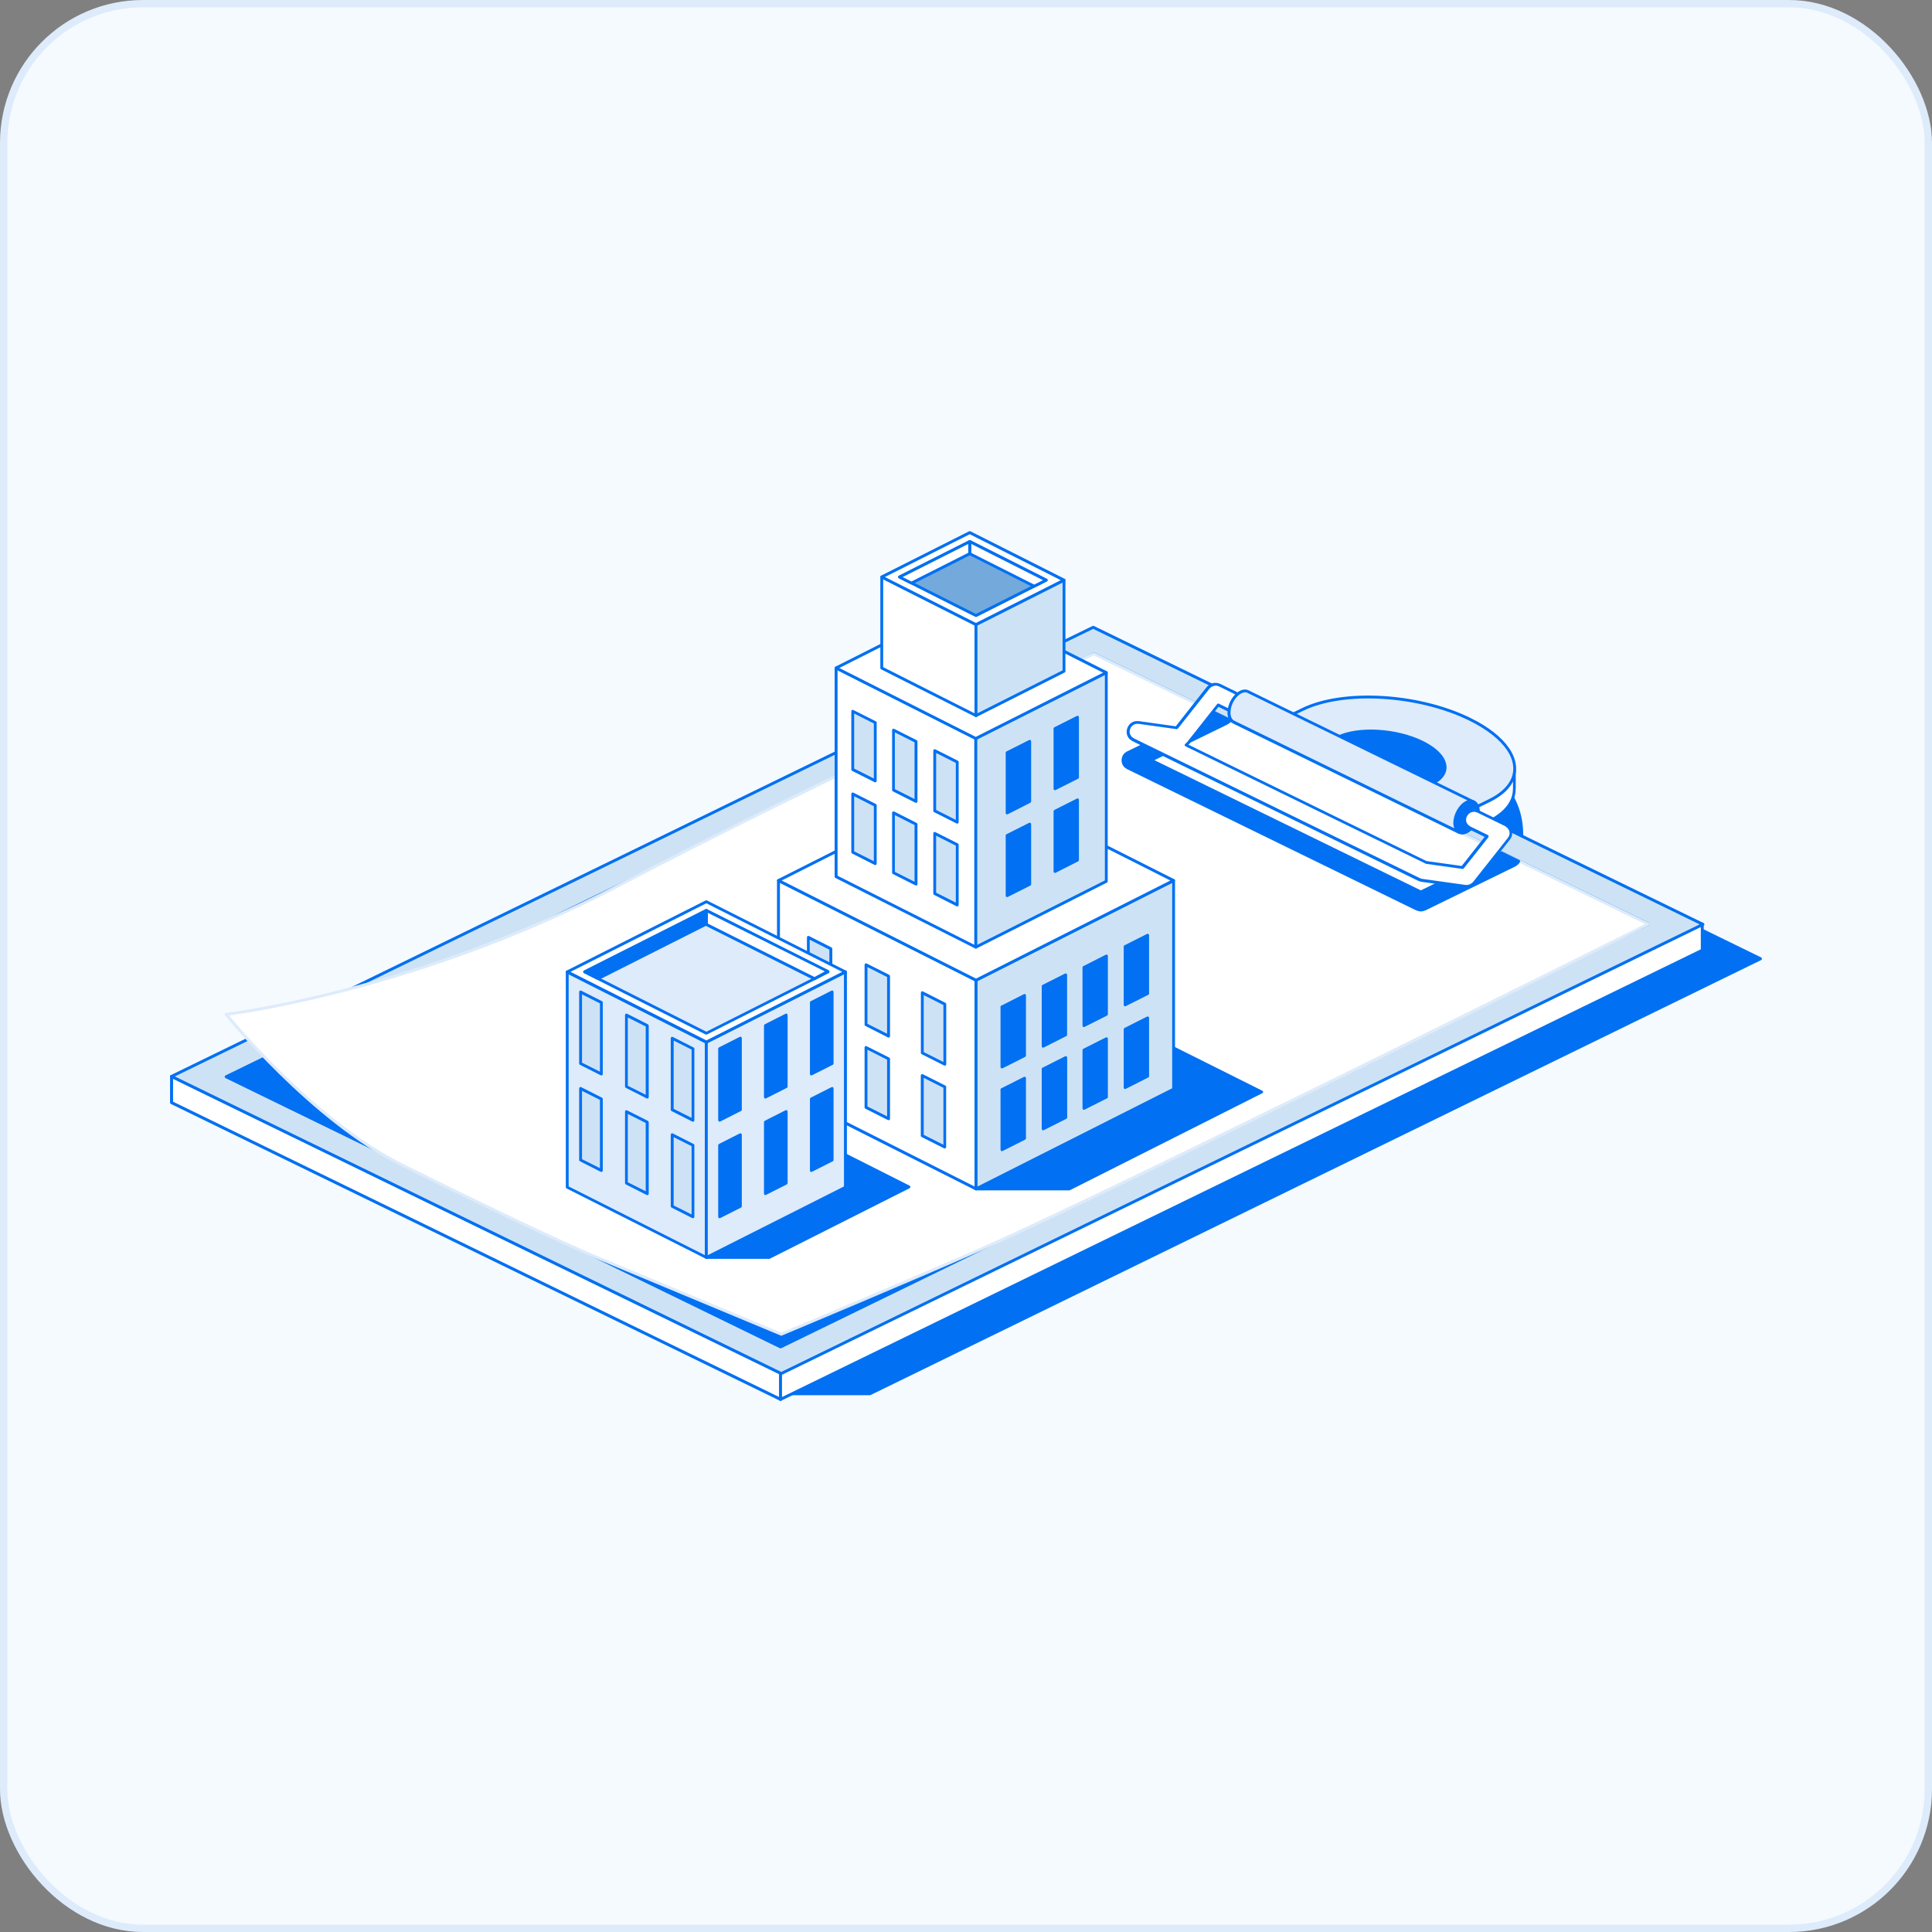 <svg xmlns="http://www.w3.org/2000/svg" id="Layer_2" data-name="Layer 2" viewBox="0 0 231.64 231.64"><rect x="0" y="0" width="231.64" height="231.64" fill="#808080" stroke="none"/><defs><style>      .cls-1 {        fill: #f5fafe;        stroke: #ddebfb;        stroke-miterlimit: 10;        stroke-width: .88px;      }      .cls-2 {        fill: #fff;      }      .cls-2, .cls-3, .cls-4, .cls-5, .cls-6, .cls-7 {        fill-rule: evenodd;      }      .cls-3 {        fill: #0170f2;      }      .cls-4 {        fill: #73a9db;      }      .cls-5 {        fill: #cde3f5;      }      .cls-6 {        fill: #ddebfb;      }      .cls-7 {        fill: #212c57;      }    </style></defs><rect class="cls-1" x=".44" y=".44" width="230.76" height="230.76" rx="16.7" ry="16.7"></rect><g><path class="cls-3" d="M93.67,167.11h10.63l106.77-52.15-28.65-14c.35-4.64-2.02-8.79-9.74-11.99l-51.09,3.37-27.91,74.78h0Z"></path><path class="cls-3" d="M93.51,167.05c-.02.05-.01.11.02.16.03.05.09.07.14.07h10.63s.05,0,.08-.02l106.77-52.15c.06-.03.1-.09.1-.16s-.04-.13-.1-.16l-28.55-13.95c.31-4.65-2.1-8.83-9.85-12.05-.02-.01-.05-.01-.08-.01l-51.09,3.37c-.07,0-.13.05-.15.11l-27.91,74.78h0ZM93.92,166.94c1.67-4.46,26.66-71.43,27.79-74.44l50.94-3.36c7.59,3.16,9.94,7.23,9.6,11.8,0,.07.03.14.1.17l28.34,13.85c-6.3,3.08-104.27,50.93-106.42,51.98h-10.34Z"></path><path class="cls-2" d="M181.56,94.53c.04,1.53-.99,2.96-3.14,4.01l-5.06,2.47c-4.94,2.42-13.97,1.92-20.15-1.09-6.18-3.02-7.18-7.43-2.24-9.85l5.06-2.47c4.94-2.42,13.97-1.92,20.15,1.09,2.04,1,3.52,2.15,4.4,3.33l.97.28v2.23h0Z"></path><path class="cls-3" d="M181.73,94.54s0,0,0-.01v-2.23c0-.08-.05-.15-.13-.17l-.92-.26c-.9-1.18-2.38-2.33-4.43-3.33-6.22-3.04-15.32-3.53-20.3-1.09l-5.06,2.47c-2.05,1-3.09,2.34-3.22,3.78-.08.87.18,1.78.77,2.67.86,1.31,2.43,2.6,4.69,3.7,6.22,3.04,15.32,3.53,20.3,1.09l5.06-2.47c2.22-1.08,3.26-2.57,3.23-4.15h0ZM181.56,94.7h0c-.09,0-.17-.07-.17-.17.04,1.47-.97,2.84-3.04,3.85l-5.06,2.47c-4.9,2.4-13.86,1.9-19.99-1.09-2.19-1.07-3.72-2.31-4.55-3.58-.54-.82-.78-1.65-.71-2.45.12-1.34,1.12-2.57,3.03-3.5l5.06-2.47c4.9-2.4,13.86-1.9,19.99,1.09,2.01.98,3.47,2.11,4.34,3.28.02.03.05.05.09.06l.85.24v2.1c0,.1.08.17.17.17h0Z"></path><path class="cls-6" d="M176.18,86.22c-6.18-3.02-15.15-3.54-20.02-1.15l-5.31,2.59c-4.87,2.38-3.82,6.77,2.36,9.79,6.18,3.02,15.15,3.54,20.02,1.15l5.31-2.59c4.87-2.38,3.82-6.77-2.36-9.79h0Z"></path><path class="cls-3" d="M176.26,86.06c-6.22-3.04-15.26-3.55-20.17-1.15l-5.31,2.59c-2.02.99-3.04,2.32-3.15,3.75-.06.86.2,1.76.8,2.66.87,1.3,2.45,2.59,4.71,3.69,6.22,3.04,15.26,3.55,20.17,1.15l5.31-2.59c2.02-.99,3.04-2.32,3.15-3.75.06-.86-.2-1.76-.8-2.66-.87-1.3-2.45-2.59-4.71-3.69h0ZM176.11,86.37c2.19,1.07,3.73,2.31,4.58,3.57.55.82.8,1.65.74,2.44-.1,1.33-1.08,2.54-2.96,3.46l-5.31,2.59c-4.84,2.36-13.74,1.84-19.87-1.15-2.19-1.07-3.73-2.31-4.58-3.57-.55-.82-.8-1.65-.74-2.44.1-1.33,1.08-2.54,2.96-3.46l5.31-2.59c4.84-2.36,13.74-1.84,19.87,1.15h0Z"></path><path class="cls-3" d="M170.52,88.99c-3.13-1.53-7.67-1.79-10.14-.58l-2.69,1.31c-2.47,1.21-1.93,3.43,1.2,4.96,3.13,1.53,7.67,1.79,10.14.58l2.69-1.31c2.47-1.21,1.93-3.43-1.2-4.96h0Z"></path><path class="cls-3" d="M170.59,88.83c-3.17-1.55-7.79-1.81-10.29-.58l-2.69,1.31c-1.06.52-1.59,1.22-1.64,1.97-.03.45.11.93.42,1.4.45.67,1.26,1.33,2.42,1.9,3.17,1.55,7.79,1.81,10.29.58l2.69-1.31c1.06-.52,1.59-1.22,1.64-1.97.03-.45-.11-.93-.42-1.4-.45-.67-1.26-1.33-2.42-1.9h0ZM170.44,89.14c1.09.53,1.86,1.15,2.28,1.78.27.4.39.8.36,1.18-.05.65-.53,1.23-1.45,1.68l-2.69,1.31c-2.43,1.19-6.91.92-9.99-.58-1.09-.53-1.86-1.15-2.28-1.78-.27-.4-.39-.8-.36-1.18.05-.65.53-1.23,1.45-1.68l2.69-1.31c2.43-1.19,6.91-.92,9.99.58h0Z"></path><polygon class="cls-2" points="93.59 164.64 20.57 129.05 20.57 132.2 93.59 167.78 93.59 164.64 93.59 164.64"></polygon><path class="cls-3" d="M93.76,164.64c0-.07-.04-.13-.1-.16l-73.02-35.58c-.05-.03-.12-.02-.17,0s-.08.09-.08.15v3.15c0,.07.04.13.1.16l73.02,35.58c.05.03.12.02.17,0,.05-.03.08-.09.08-.15v-3.15h0ZM93.42,164.74v2.76s-69.71-33.97-72.67-35.41v-2.76c4.64,2.26,72.67,35.41,72.67,35.41h0Z"></path><polygon class="cls-2" points="93.59 164.64 204.09 110.79 204.09 113.94 93.59 167.78 93.59 164.64 93.59 164.64"></polygon><path class="cls-3" d="M93.51,164.48c-.06.03-.1.09-.1.16v3.15c0,.06.03.11.08.15.05.03.11.03.17,0l110.51-53.85c.06-.03.1-.09.1-.16v-3.15c0-.06-.03-.12-.08-.15-.05-.03-.11-.03-.17,0l-110.51,53.85h0ZM93.76,164.74c3.57-1.74,104.49-50.92,110.16-53.68v2.76s-104.39,50.87-110.16,53.68v-2.76h0Z"></path><polygon class="cls-5" points="131.07 75.2 20.57 129.05 93.67 164.68 204.18 110.83 131.07 75.2 131.07 75.2"></polygon><path class="cls-3" d="M131.15,75.05s-.1-.02-.15,0l-110.51,53.85c-.06.03-.1.09-.1.16s.04.13.1.16l73.1,35.62s.1.02.15,0l110.51-53.85c.06-.03.1-.09.1-.16s-.04-.13-.1-.16l-73.1-35.62h0ZM131.07,75.4l72.71,35.43-110.11,53.66-72.71-35.43c6.5-3.17,110.11-53.66,110.11-53.66h0Z"></path><polygon class="cls-3" points="131.16 78.39 27.12 129.09 93.59 161.49 197.63 110.79 131.16 78.39 131.16 78.39"></polygon><path class="cls-3" d="M131.23,78.24s-.1-.02-.15,0l-104.04,50.7c-.06.03-.1.09-.1.16s.04.13.1.16l66.47,32.39s.1.02.15,0l104.04-50.7c.06-.03.1-.09.1-.16s-.04-.13-.1-.16l-66.47-32.39h0ZM131.16,78.59l66.08,32.2-103.65,50.51c-2.4-1.17-61.22-29.83-66.08-32.2l103.65-50.51h0Z"></path><path class="cls-2" d="M131.16,78.39s-33.57,15.46-56.74,27.65c-24.41,12.84-47.3,15.58-47.3,15.58,0,0,10.2,12.68,21.19,18.11,8.89,4.4,18.31,8.95,23.26,11.02,6.25,2.61,22.11,9.21,22.11,9.21,0,0,16.49-6.9,24.32-10.37,17.34-7.68,79.63-38.81,79.63-38.81l-66.47-32.39h0Z"></path><path class="cls-6" d="M131.23,78.24s-.1-.02-.15,0c0,0-33.57,15.47-56.75,27.65-24.38,12.82-47.24,15.56-47.24,15.56-.06,0-.12.05-.14.11-.02.06-.01.12.03.17,0,0,10.22,12.71,21.25,18.16,8.9,4.4,18.32,8.95,23.27,11.03,6.25,2.61,22.11,9.21,22.11,9.21.04.02.09.02.13,0,0,0,16.49-6.9,24.33-10.37,17.34-7.69,79.64-38.81,79.64-38.81.06-.03.1-.09.1-.16,0-.07-.04-.13-.1-.15l-66.47-32.39h0ZM131.16,78.59l66.08,32.2c-4.77,2.38-62.69,31.28-79.31,38.65-7.55,3.34-23.11,9.86-24.25,10.34-1.12-.47-16.03-6.67-22.04-9.18-4.95-2.07-14.36-6.62-23.25-11.02-10.07-4.98-19.47-16.06-20.93-17.83,2.81-.38,24.27-3.57,47.05-15.56,22.54-11.85,54.9-26.8,56.66-27.61h0Z"></path><path class="cls-3" d="M145.31,85.3l2.19,1.07s-.06.08-.1.12c-.08.09-.19.14-.29.21l-9.1,4.45,32.33,15.8,9.63-4.71,2.1,1.03c-.12.25-.23.28-.47.46l-10.8,5.28c-.1.03-.2.08-.31.1-.29.04-.36-.01-.63-.1l-34.67-16.94c-.23-.16-.33-.19-.46-.45-.2-.39-.11-.89.19-1.19.08-.08.18-.12.27-.19l10.1-4.94h0Z"></path><path class="cls-3" d="M145.39,85.15s-.1-.02-.15,0l-10.1,4.94s-.02,0-.02.01c-.1.07-.2.12-.29.2-.36.35-.47.94-.23,1.4.15.29.25.32.52.51,0,0,.02,0,.02.01l34.67,16.94s.02,0,.02,0c.3.09.38.15.71.1.11-.02.22-.07.33-.1,0,0,.02,0,.02,0l10.8-5.28s.02,0,.03-.02c.27-.19.38-.24.52-.52.04-.09,0-.19-.08-.23l-2.1-1.03s-.1-.02-.15,0l-9.56,4.67s-28.6-13.98-31.94-15.61l8.78-4.29s.02,0,.03-.02c.11-.08.22-.14.31-.23.04-.04.08-.09.12-.14.03-.04.04-.09.02-.14-.01-.05-.05-.09-.09-.11l-2.19-1.07h0ZM147.22,86.43c-.06.05-.13.08-.2.13,0,0-9.08,4.44-9.08,4.44-.06.03-.1.09-.1.16s.04.13.1.16l32.33,15.8s.1.02.15,0l9.56-4.67,1.86.91c-.08.09-.17.14-.31.24,0,0-10.78,5.27-10.78,5.27-.09.03-.17.07-.27.09-.25.04-.31-.01-.54-.09,0,0-33.92-16.58-34.65-16.93-.2-.14-.28-.16-.4-.38-.17-.32-.09-.74.16-.99.07-.07.16-.11.24-.16,0,0,10.01-4.89,10.01-4.89h0l1.91.93h0Z"></path><path class="cls-3" d="M175.84,96.19c.78-.38,1.41.11,1.41,1.09s-.63,2.09-1.41,2.47c-.78.38-1.41-.11-1.41-1.09s.63-2.09,1.41-2.47h0Z"></path><path class="cls-3" d="M175.76,96.04c-.83.41-1.51,1.58-1.51,2.62,0,.56.19.97.48,1.19.3.23.72.28,1.18.05.83-.41,1.51-1.58,1.51-2.62,0-.56-.19-.97-.48-1.19-.3-.23-.72-.28-1.18-.05h0ZM175.91,96.35c.32-.16.61-.15.82.01.22.17.35.49.35.92,0,.92-.59,1.95-1.32,2.31-.32.16-.61.15-.82-.01-.22-.17-.35-.49-.35-.92,0-.92.59-1.95,1.32-2.31h0Z"></path><path class="cls-2" d="M145.95,82.05l.29.1,1.98.97c.23.16.32.18.46.42.32.53.08,1.33-.54,1.58-.3.12-.62.07-.94-.03l-1.15-.56-3.62,4.58-.24.22,28.8,14.07,4.35.61,2.95-3.73-2.1-1.02-.26-.18c-.18-.21-.25-.26-.32-.53-.16-.6.31-1.3.97-1.37.29-.03.36.02.62.11l3.32,1.62c.27.19.52.43.59.74.05.21.03.43-.05.64-.04.1-.11.19-.16.28l-4.19,5.3c-.22.21-.46.38-.75.42-.1.01-.2,0-.3,0l-5.18-.72q-.18-.04-.34-.11l-34.29-16.76c-.23-.15-.31-.18-.46-.42-.33-.54-.09-1.31.5-1.57.26-.11.34-.09.62-.09l4.53.63,3.79-4.79.22-.21c.27-.14.27-.15.57-.21.1,0,.21.01.31.02h0Z"></path><path class="cls-3" d="M146,81.89s-.03,0-.05,0c-.1,0-.21-.01-.31-.02-.02,0-.03,0-.05,0-.32.07-.33.07-.62.23-.01,0-.03.02-.04.03l-.22.21s-.01.01-.02.02l-3.72,4.72-4.43-.62s-.02,0-.02,0c-.31,0-.4-.03-.69.1-.68.3-.96,1.2-.58,1.82.17.27.26.3.51.47,0,0,.01,0,.02.01l34.29,16.76s0,0,.01,0q.18.07.37.11s0,0,.01,0l5.18.72s.01,0,.02,0c.11,0,.21.01.32,0,.33-.04.61-.23.85-.47,0,0,.01-.01.02-.02l4.19-5.3s.01-.01.01-.02c.06-.1.13-.2.17-.3.09-.24.11-.49.05-.74-.08-.35-.35-.63-.67-.84,0,0-.01,0-.02-.01l-3.32-1.62s-.01,0-.02,0c-.3-.1-.38-.15-.7-.12-.77.08-1.3.89-1.12,1.58.08.31.16.36.36.6.01.01.02.02.04.03l.26.18s.01,0,.02.01l1.9.93-2.75,3.49-4.22-.59-28.54-13.95.05-.05s.01-.01.02-.02l3.53-4.47,1.03.5s.01,0,.02,0c.35.11.72.16,1.05.03.71-.29,1-1.21.62-1.83-.17-.27-.26-.3-.52-.48,0,0-.01,0-.02-.01l-1.98-.97s-.01,0-.02,0l-.29-.1h0ZM145.92,82.22l.26.09,1.96.96c.2.13.28.15.4.36.27.45.06,1.12-.45,1.33-.25.1-.54.05-.81-.03,0,0-1.14-.56-1.14-.56-.07-.04-.16-.02-.21.05l-3.61,4.57-.23.21s-.06.1-.05.15c0,.06.04.11.1.13l28.8,14.07s.03.01.05.02l4.35.61c.06,0,.12-.02.16-.06l2.95-3.73s.04-.09.03-.15c-.01-.05-.05-.09-.09-.12l-2.09-1.02-.23-.16c-.14-.17-.21-.21-.27-.45-.13-.5.26-1.09.82-1.15.25-.03.31.02.54.1,0,0,3.3,1.61,3.3,1.61.23.16.45.37.51.63.04.18.03.36-.04.53-.03.09-.1.16-.14.25,0,0-4.17,5.28-4.17,5.28-.19.18-.39.33-.65.36-.09.01-.18,0-.26,0,0,0-5.16-.72-5.16-.72-.15-.03-.16-.04-.31-.09,0,0-34.27-16.75-34.27-16.75-.19-.13-.27-.15-.4-.36-.28-.45-.07-1.11.43-1.32.23-.1.3-.07.54-.07,0,0,4.52.63,4.52.63.06,0,.12-.02.16-.06l3.78-4.78.19-.19c.22-.12.24-.12.49-.18h.26Z"></path><path class="cls-6" d="M174.97,99.8h0l-27.07-13.23h0c-.33-.16-.55-.57-.55-1.14,0-.98.63-2.09,1.41-2.47.33-.16.63-.17.87-.05h0l27.07,13.23h0c-.24-.12-.54-.11-.87.05-.78.38-1.41,1.49-1.41,2.47,0,.57.21.97.55,1.14h0Z"></path><path class="cls-3" d="M176.69,96.32h0c.08,0,.15-.06.17-.13.02-.08-.02-.16-.09-.19l-27.07-13.23h0c-.28-.14-.63-.14-1.02.05-.83.41-1.51,1.58-1.51,2.62,0,.65.26,1.1.64,1.29.02.01.05.02.08.02h0s-.05,0-.08-.02l27.07,13.23s.04.02.07.02h0c.08,0,.15-.06.17-.13.02-.08-.02-.16-.09-.19-.28-.14-.45-.49-.45-.98,0-.92.59-1.95,1.32-2.31.27-.13.52-.15.71-.05.02.01.04.02.07.02h0ZM149.56,83.07l26.38,12.89c-.06.02-.12.05-.18.08-.83.41-1.51,1.58-1.51,2.62,0,.24.04.46.1.64l-26.37-12.89h0c-.28-.14-.45-.49-.45-.98,0-.92.59-1.95,1.32-2.31.27-.13.52-.15.71-.05h0ZM147.9,86.74s-.14-.29-.16-.25l.16.25h0ZM149.64,83.09h0l.02-.11-.02.11h0ZM149.64,83.09s-.14-.29-.16-.25l.16.25h0Z"></path><polygon class="cls-2" points="81.3 115.91 84.03 114.54 84.03 118.47 81.3 119.84 81.3 115.91 81.3 115.91"></polygon><path class="cls-7" d="M81.22,115.76c-.06.03-.09.09-.09.15v3.93c0,.06.03.12.08.15.05.03.11.03.17,0l2.73-1.38c.06-.03.09-.09.09-.15v-3.93c0-.06-.03-.12-.08-.15-.05-.03-.11-.03-.17,0l-2.73,1.38h0ZM81.47,116.02l2.38-1.2v3.54l-2.38,1.2v-3.54h0Z"></path><polygon class="cls-2" points="90.63 111.2 93.36 109.83 93.36 113.76 90.63 115.13 90.63 111.2 90.63 111.2"></polygon><polygon class="cls-2" points="85.85 113.62 88.58 112.24 88.58 116.17 85.85 117.55 85.85 113.62 85.85 113.62"></polygon><path class="cls-7" d="M85.77,113.46c-.06.03-.09.09-.09.15v3.93c0,.06.03.12.08.15.05.03.11.03.17,0l2.73-1.38c.06-.03.09-.09.09-.15v-3.93c0-.06-.03-.12-.08-.15-.05-.03-.11-.03-.17,0l-2.73,1.38h0ZM86.02,113.72l2.38-1.2v3.54l-2.38,1.2v-3.54h0Z"></path><polygon class="cls-2" points="82.46 111.9 95.44 118.45 97.05 117.64 82.46 110.28 82.46 111.9 82.46 111.9"></polygon><path class="cls-7" d="M82.28,111.9c0,.07.04.12.09.15l12.98,6.55s.11.02.16,0l1.61-.81c.06-.03.1-.09.1-.15s-.04-.12-.09-.15l-14.59-7.36c-.05-.03-.12-.02-.17,0-.05.03-.08.09-.08.15v1.63h0ZM82.63,111.8v-1.24l14.03,7.08-1.23.62-12.81-6.46h0Z"></path><polygon class="cls-5" points="76.83 115.6 74.1 114.22 74.1 118.15 76.83 119.53 76.83 115.6 76.83 115.6"></polygon><path class="cls-7" d="M77.01,115.6c0-.07-.04-.12-.09-.15l-2.73-1.38c-.05-.03-.12-.02-.17,0-.05.03-.08.09-.08.15v3.93c0,.07.04.12.09.15l2.73,1.38c.05.03.12.02.17,0,.05-.03.08-.09.08-.15v-3.93h0ZM76.66,115.7v3.54l-2.38-1.2v-3.54l2.38,1.2h0Z"></path><polygon class="cls-3" points="117.02 142.55 128.2 142.55 151.27 130.92 130.35 120.46 117.02 116.82 117.02 142.55 117.02 142.55"></polygon><path class="cls-3" d="M116.85,142.55c0,.1.08.17.17.17h11.18s.05,0,.08-.02l23.07-11.63c.06-.03.1-.09.09-.15,0-.07-.04-.13-.1-.15l-20.92-10.46s-.02,0-.03-.01l-13.33-3.64c-.05-.01-.11,0-.15.03-.04.03-.07.08-.07.14v25.73h0ZM117.2,142.38v-25.33l13.1,3.57c.59.29,18.05,9.02,20.59,10.3l-22.72,11.46h-10.96Z"></path><polygon class="cls-2" points="117.02 117.53 93.34 105.57 93.34 130.6 117.02 142.55 117.02 117.53 117.02 117.53"></polygon><path class="cls-3" d="M117.2,117.53c0-.07-.04-.12-.1-.15l-23.69-11.95c-.05-.03-.12-.02-.17,0-.05.03-.08.09-.08.15v25.02c0,.07.04.12.09.15l23.69,11.95c.05.03.12.02.17,0,.05-.03.08-.09.08-.15v-25.02h0ZM116.85,117.63v24.63l-23.34-11.78v-24.63c2.53,1.28,23.34,11.78,23.34,11.78h0Z"></path><polygon class="cls-2" points="99.62 123.67 96.91 122.3 96.91 129.29 99.62 130.66 99.62 123.67 99.62 123.67"></polygon><path class="cls-7" d="M99.79,123.67c0-.07-.04-.12-.09-.15l-2.7-1.36c-.05-.03-.12-.02-.17,0-.05.03-.08.09-.08.15v6.99c0,.07.04.12.09.15l2.7,1.36c.05.03.12.02.17,0,.05-.03.08-.09.08-.15v-6.99h0ZM99.44,123.78v6.6l-2.36-1.19v-6.6l2.36,1.19h0Z"></path><polygon class="cls-5" points="106.53 126.95 103.83 125.58 103.83 132.77 106.53 134.14 106.53 126.95 106.53 126.95"></polygon><path class="cls-3" d="M106.7,126.95c0-.07-.04-.12-.09-.15l-2.7-1.36c-.05-.03-.12-.02-.17,0-.05.03-.08.09-.08.15v7.19c0,.07.04.12.1.15l2.7,1.36c.05.03.12.02.17,0,.05-.03.08-.09.08-.15v-7.19h0ZM106.36,127.05v6.8l-2.36-1.19v-6.8l2.36,1.19h0Z"></path><polygon class="cls-5" points="113.28 130.31 110.57 128.95 110.57 136.17 113.28 137.53 113.28 130.31 113.28 130.31"></polygon><path class="cls-3" d="M113.45,130.31c0-.07-.04-.12-.1-.15l-2.7-1.36c-.05-.03-.12-.02-.17,0-.05.03-.08.09-.08.15v7.22c0,.07.04.12.09.15l2.7,1.36c.05.03.12.02.17,0,.05-.03.08-.09.08-.15v-7.22h0ZM113.11,130.42v6.83l-2.36-1.19v-6.83l2.36,1.19h0Z"></path><polygon class="cls-5" points="99.62 113.75 96.91 112.39 96.91 119.37 99.62 120.74 99.62 113.75 99.62 113.75"></polygon><path class="cls-3" d="M99.79,113.75c0-.07-.04-.12-.09-.15l-2.7-1.37c-.05-.03-.12-.02-.17,0-.05.03-.08.09-.08.15v6.99c0,.07.04.12.09.15l2.7,1.36c.05.03.12.02.17,0,.05-.03.08-.09.08-.15v-6.99h0ZM99.44,113.86v6.6l-2.36-1.19v-6.6l2.36,1.19h0Z"></path><polygon class="cls-5" points="106.53 117.03 103.83 115.66 103.83 122.85 106.53 124.22 106.53 117.03 106.53 117.03"></polygon><path class="cls-3" d="M106.7,117.03c0-.07-.04-.12-.09-.15l-2.7-1.36c-.05-.03-.12-.02-.17,0-.05.03-.08.09-.08.15v7.19c0,.07.04.12.1.15l2.7,1.37c.05.03.12.02.17,0,.05-.03.08-.09.08-.15v-7.19h0ZM106.36,117.14v6.8l-2.36-1.19v-6.8l2.36,1.19h0Z"></path><polygon class="cls-5" points="113.28 120.39 110.57 119.03 110.57 126.25 113.28 127.61 113.28 120.39 113.28 120.39"></polygon><path class="cls-3" d="M113.45,120.39c0-.07-.04-.12-.09-.15l-2.7-1.37c-.05-.03-.12-.02-.17,0-.05.03-.08.09-.08.15v7.22c0,.07.04.12.09.15l2.7,1.36c.05.03.12.02.17,0,.05-.03.08-.09.08-.15v-7.22h0ZM113.11,120.5v6.83l-2.36-1.19v-6.83l2.36,1.19h0Z"></path><polygon class="cls-5" points="117.02 117.53 140.71 105.57 140.71 130.6 117.02 142.55 117.02 117.53 117.02 117.53"></polygon><path class="cls-3" d="M116.94,117.37c-.06.03-.09.09-.09.15v25.02c0,.06.03.12.08.15.05.03.11.03.17,0l23.69-11.95c.06-.03.09-.09.09-.15v-25.02c0-.06-.03-.12-.08-.15-.05-.03-.11-.03-.17,0l-23.69,11.95h0ZM117.2,117.63l23.34-11.78v24.63l-23.34,11.78v-24.63h0Z"></path><polygon class="cls-3" points="134.9 123.41 137.6 122.05 137.6 129.03 134.9 130.4 134.9 123.41 134.9 123.41"></polygon><path class="cls-3" d="M134.82,123.26c-.06.03-.09.09-.09.15v6.99c0,.06.03.12.08.15.05.03.11.03.17,0l2.7-1.37c.06-.03.09-.09.09-.15v-6.99c0-.06-.03-.12-.08-.15-.05-.03-.11-.03-.17,0l-2.7,1.36h0ZM135.07,123.52l2.36-1.19v6.6l-2.36,1.19v-6.6h0Z"></path><polygon class="cls-3" points="129.95 125.91 132.66 124.54 132.66 131.53 129.95 132.89 129.95 125.91 129.95 125.91"></polygon><path class="cls-3" d="M129.88,125.75c-.06.03-.09.09-.09.15v6.99c0,.06.03.12.08.15.05.03.11.03.17,0l2.7-1.36c.06-.03.09-.09.09-.15v-6.99c0-.06-.03-.12-.08-.15-.05-.03-.11-.03-.17,0l-2.7,1.36h0ZM130.13,126.01l2.36-1.19v6.6l-2.36,1.19v-6.6h0Z"></path><polygon class="cls-3" points="125.07 128.17 127.78 126.8 127.78 133.99 125.07 135.36 125.07 128.17 125.07 128.17"></polygon><path class="cls-3" d="M124.99,128.01c-.06.03-.09.09-.09.15v7.19c0,.06.03.12.08.15.05.03.11.03.17,0l2.7-1.36c.06-.03.1-.09.1-.15v-7.19c0-.06-.03-.12-.08-.15-.05-.03-.11-.03-.17,0l-2.7,1.36h0ZM125.24,128.28l2.36-1.19v6.8l-2.36,1.19v-6.8h0Z"></path><polygon class="cls-3" points="120.13 130.63 122.83 129.27 122.83 136.49 120.13 137.85 120.13 130.63 120.13 130.63"></polygon><path class="cls-3" d="M120.05,130.48c-.06.03-.09.09-.09.15v7.22c0,.06.03.12.08.15.05.03.11.03.17,0l2.7-1.36c.06-.03.1-.09.1-.15v-7.22c0-.06-.03-.12-.08-.15-.05-.03-.11-.03-.17,0l-2.7,1.36h0ZM120.3,130.74l2.36-1.19v6.83l-2.36,1.19v-6.83h0Z"></path><polygon class="cls-3" points="134.9 113.49 137.6 112.13 137.6 119.12 134.9 120.48 134.9 113.49 134.9 113.49"></polygon><path class="cls-3" d="M134.82,113.34c-.06.03-.09.09-.09.15v6.99c0,.06.03.12.08.15.05.03.11.03.17,0l2.7-1.36c.06-.03.09-.09.09-.15v-6.99c0-.06-.03-.12-.08-.15-.05-.03-.11-.03-.17,0l-2.7,1.36h0ZM135.07,113.6l2.36-1.19v6.6l-2.36,1.19v-6.6h0Z"></path><polygon class="cls-3" points="129.95 115.99 132.66 114.62 132.66 121.61 129.95 122.98 129.95 115.99 129.95 115.99"></polygon><path class="cls-3" d="M129.88,115.83c-.06.03-.09.09-.09.15v6.99c0,.06.03.12.08.15.05.03.11.03.17,0l2.7-1.36c.06-.03.09-.09.09-.15v-6.99c0-.06-.03-.12-.08-.15-.05-.03-.11-.03-.17,0l-2.7,1.37h0ZM130.13,116.09l2.36-1.19v6.6l-2.36,1.19v-6.6h0Z"></path><polygon class="cls-3" points="125.07 118.25 127.78 116.89 127.78 124.07 125.07 125.44 125.07 118.25 125.07 118.25"></polygon><path class="cls-3" d="M124.99,118.1c-.06.03-.09.09-.09.15v7.19c0,.06.03.12.08.15.05.03.11.03.17,0l2.7-1.37c.06-.03.09-.09.09-.15v-7.19c0-.06-.03-.12-.08-.15-.05-.03-.11-.03-.17,0l-2.7,1.36h0ZM125.24,118.36l2.36-1.19v6.8l-2.36,1.19v-6.8h0Z"></path><polygon class="cls-3" points="120.13 120.71 122.83 119.35 122.83 126.57 120.13 127.93 120.13 120.71 120.13 120.71"></polygon><path class="cls-3" d="M120.05,120.56c-.06.03-.09.09-.09.15v7.22c0,.06.03.12.08.15.05.03.11.03.17,0l2.7-1.36c.06-.03.1-.09.1-.15v-7.22c0-.06-.03-.12-.08-.15-.05-.03-.11-.03-.17,0l-2.7,1.37h0ZM120.3,120.82l2.36-1.19v6.83l-2.36,1.19v-6.83h0Z"></path><polygon class="cls-2" points="117.02 93.62 93.34 105.57 117.02 117.53 140.71 105.57 117.02 93.62 117.02 93.62"></polygon><path class="cls-3" d="M117.1,93.47s-.11-.02-.16,0l-23.69,11.95c-.06.03-.09.09-.09.15s.04.12.09.15l23.69,11.95s.11.02.16,0l23.69-11.95c.06-.03.09-.09.09-.15s-.04-.12-.09-.15l-23.69-11.95h0ZM117.02,93.81l23.3,11.76-23.3,11.76-23.3-11.76,23.3-11.76h0Z"></path><polygon class="cls-2" points="116.99 88.54 100.25 80.09 100.25 105.11 116.99 113.56 116.99 88.54 116.99 88.54"></polygon><path class="cls-3" d="M117.17,88.54c0-.07-.04-.12-.1-.15l-16.75-8.45c-.05-.03-.12-.02-.17,0-.05.03-.08.09-.08.15v25.02c0,.07.04.12.09.15l16.75,8.45c.05.03.12.02.17,0,.05-.03.08-.09.08-.15v-25.02h0ZM116.82,88.65v24.63l-16.4-8.28v-24.63l16.4,8.28h0Z"></path><polygon class="cls-5" points="104.94 96.55 102.24 95.19 102.24 102.18 104.94 103.54 104.94 96.55 104.94 96.55"></polygon><path class="cls-3" d="M105.12,96.55c0-.07-.04-.12-.1-.15l-2.7-1.36c-.05-.03-.12-.02-.17,0-.05.03-.08.09-.08.15v6.99c0,.07.04.12.09.15l2.7,1.37c.05.03.12.02.17,0,.05-.03.08-.09.08-.15v-6.99h0ZM104.77,96.66v6.6l-2.36-1.19v-6.6l2.36,1.19h0Z"></path><polygon class="cls-5" points="109.83 98.82 107.12 97.45 107.12 104.64 109.83 106.01 109.83 98.82 109.83 98.82"></polygon><path class="cls-3" d="M110,98.82c0-.07-.04-.12-.09-.15l-2.7-1.37c-.05-.03-.12-.02-.17,0-.05.03-.08.09-.08.15v7.19c0,.07.04.13.09.15l2.7,1.36c.05.03.12.02.17,0,.05-.03.08-.09.08-.15v-7.19h0ZM109.65,98.92v6.8l-2.36-1.19v-6.8l2.36,1.19h0Z"></path><polygon class="cls-5" points="114.77 101.28 112.07 99.92 112.07 107.14 114.77 108.5 114.77 101.28 114.77 101.28"></polygon><path class="cls-3" d="M114.94,101.28c0-.07-.04-.12-.09-.15l-2.7-1.36c-.05-.03-.12-.02-.17,0-.05.03-.08.09-.08.15v7.22c0,.07.04.12.09.15l2.7,1.37c.05.03.12.02.17,0,.05-.03.08-.09.08-.15v-7.22h0ZM114.6,101.39v6.83l-2.36-1.19v-6.83l2.36,1.19h0Z"></path><polygon class="cls-5" points="104.94 86.64 102.24 85.27 102.24 92.26 104.94 93.62 104.94 86.64 104.94 86.64"></polygon><path class="cls-3" d="M105.12,86.64c0-.07-.04-.12-.1-.15l-2.7-1.36c-.05-.03-.12-.02-.17,0-.05.03-.08.09-.08.15v6.99c0,.07.04.12.09.15l2.7,1.36c.05.03.12.02.17,0,.05-.03.08-.09.08-.15v-6.99h0ZM104.77,86.74v6.6l-2.36-1.19v-6.6l2.36,1.19h0Z"></path><polygon class="cls-5" points="109.83 88.9 107.12 87.53 107.12 94.72 109.83 96.09 109.83 88.9 109.83 88.9"></polygon><path class="cls-3" d="M110,88.9c0-.07-.04-.12-.09-.15l-2.7-1.36c-.05-.03-.12-.02-.17,0-.05.03-.08.09-.08.15v7.19c0,.07.04.12.09.15l2.7,1.36c.05.03.12.02.17,0,.05-.03.08-.09.08-.15v-7.19h0ZM109.65,89v6.8l-2.36-1.19v-6.8l2.36,1.19h0Z"></path><polygon class="cls-5" points="114.77 91.36 112.07 90 112.07 97.22 114.77 98.58 114.77 91.36 114.77 91.36"></polygon><path class="cls-3" d="M114.94,91.36c0-.07-.04-.12-.09-.15l-2.7-1.36c-.05-.03-.12-.02-.17,0-.05.03-.08.09-.08.15v7.22c0,.07.04.12.09.15l2.7,1.36c.05.03.12.02.17,0,.05-.03.08-.09.08-.15v-7.22h0ZM114.6,91.47v6.83l-2.36-1.19v-6.83l2.36,1.19h0Z"></path><polygon class="cls-5" points="116.99 88.54 132.64 80.65 132.64 105.67 116.99 113.56 116.99 88.54 116.99 88.54"></polygon><path class="cls-3" d="M116.92,88.39c-.06.03-.09.09-.09.15v25.02c0,.06.03.12.08.15.05.03.11.03.17,0l15.64-7.89c.06-.03.09-.09.09-.15v-25.02c0-.06-.03-.12-.08-.15-.05-.03-.11-.03-.17,0l-15.64,7.89h0ZM117.17,88.65l15.3-7.72v24.63l-15.3,7.72v-24.64h0Z"></path><polygon class="cls-3" points="120.74 100.17 123.45 98.81 123.45 106.03 120.74 107.39 120.74 100.17 120.74 100.17"></polygon><path class="cls-3" d="M120.67,100.02c-.06.03-.09.09-.09.15v7.22c0,.06.03.12.08.15.05.03.11.03.17,0l2.7-1.36c.06-.03.1-.09.1-.15v-7.22c0-.06-.03-.12-.08-.15-.05-.03-.11-.03-.17,0l-2.7,1.36h0ZM120.92,100.28l2.36-1.19v6.83l-2.36,1.19v-6.83h0Z"></path><polygon class="cls-3" points="120.74 90.25 123.45 88.89 123.45 96.11 120.74 97.48 120.74 90.25 120.74 90.25"></polygon><path class="cls-3" d="M120.67,90.1c-.06.03-.09.09-.09.15v7.22c0,.06.03.12.08.15.05.03.11.03.17,0l2.7-1.37c.06-.03.1-.09.1-.15v-7.22c0-.06-.03-.12-.08-.15-.05-.03-.11-.03-.17,0l-2.7,1.36h0ZM120.92,90.36l2.36-1.19v6.83l-2.36,1.19v-6.83h0Z"></path><polygon class="cls-3" points="126.49 97.27 129.19 95.91 129.19 103.13 126.49 104.5 126.49 97.27 126.49 97.27"></polygon><path class="cls-3" d="M126.41,97.12c-.06.03-.09.09-.09.15v7.22c0,.06.03.12.08.15.05.03.11.03.17,0l2.7-1.37c.06-.03.09-.09.09-.15v-7.22c0-.06-.03-.12-.08-.15-.05-.03-.11-.03-.17,0l-2.7,1.36h0ZM126.66,97.38l2.36-1.19v6.83l-2.36,1.19v-6.83h0Z"></path><polygon class="cls-3" points="126.49 87.36 129.19 85.99 129.19 93.21 126.49 94.58 126.49 87.36 126.49 87.36"></polygon><path class="cls-3" d="M126.41,87.2c-.06.03-.09.09-.09.15v7.22c0,.06.03.12.08.15.05.03.11.03.17,0l2.7-1.36c.06-.03.09-.09.09-.15v-7.22c0-.06-.03-.12-.08-.15-.05-.03-.11-.03-.17,0l-2.7,1.36h0ZM126.66,87.46l2.36-1.19v6.83l-2.36,1.19v-6.83h0Z"></path><polygon class="cls-2" points="115.89 72.2 100.25 80.09 116.99 88.54 132.64 80.65 115.89 72.2 115.89 72.2"></polygon><path class="cls-3" d="M115.97,72.04s-.11-.02-.16,0l-15.64,7.89c-.06.03-.09.09-.09.15s.04.12.09.15l16.75,8.45s.11.02.16,0l15.64-7.89c.06-.03.09-.09.09-.15s-.04-.12-.09-.15l-16.75-8.45h0ZM115.89,72.39s14.1,7.12,16.36,8.26c-2.09,1.05-14.17,7.15-15.26,7.7l-16.36-8.26,15.26-7.7h0Z"></path><polygon class="cls-2" points="117.01 74.88 105.72 69.18 105.72 80.1 117.01 85.8 117.01 74.88 117.01 74.88"></polygon><path class="cls-3" d="M117.19,74.88c0-.07-.04-.12-.09-.15l-11.3-5.7c-.05-.03-.12-.02-.17,0-.05.03-.08.09-.08.15v10.92c0,.07.04.12.09.15l11.3,5.7c.05.03.12.02.17,0,.05-.03.08-.09.08-.15v-10.92h0ZM116.84,74.99v10.53l-10.95-5.53v-10.53l10.95,5.53h0Z"></path><polygon class="cls-5" points="117.01 74.88 127.57 69.56 127.57 80.48 117.01 85.8 117.01 74.88 117.01 74.88"></polygon><path class="cls-3" d="M116.94,74.73c-.06.03-.09.09-.09.15v10.92c0,.06.03.12.08.15.05.03.11.03.17,0l10.55-5.32c.06-.03.09-.09.09-.15v-10.92c0-.06-.03-.12-.08-.15-.05-.03-.11-.03-.17,0l-10.55,5.32h0ZM117.19,74.99s8.61-4.35,10.21-5.15v10.53l-10.21,5.15v-10.53h0Z"></path><polygon class="cls-2" points="116.27 63.86 105.72 69.18 117.01 74.88 127.57 69.56 116.27 63.86 116.27 63.86"></polygon><path class="cls-3" d="M116.35,63.7s-.11-.02-.16,0l-10.55,5.32c-.06.03-.09.09-.09.15s.04.12.09.15l11.3,5.7s.11.02.16,0l10.55-5.32c.06-.03.09-.09.09-.15s-.04-.12-.09-.15l-11.3-5.7h0ZM116.27,64.05l10.91,5.51-10.17,5.13-10.91-5.51,10.17-5.13h0Z"></path><polygon class="cls-4" points="116.27 64.93 107.85 69.18 117.01 73.81 125.44 69.56 116.27 64.93 116.27 64.93"></polygon><path class="cls-3" d="M116.35,64.78s-.11-.02-.16,0l-8.42,4.25c-.06.03-.09.09-.09.15s.04.12.09.15l9.17,4.63s.11.02.16,0l8.42-4.25c.06-.03.1-.09.1-.15s-.04-.12-.1-.15l-9.17-4.63h0ZM116.27,65.12l8.78,4.43-8.04,4.06s-7.2-3.63-8.79-4.43l8.04-4.06h0Z"></path><polygon class="cls-2" points="116.27 66.38 124 70.28 125.44 69.56 116.27 64.93 116.27 66.38 116.27 66.38"></polygon><path class="cls-3" d="M116.09,66.38c0,.07.04.12.09.15l7.73,3.9s.11.02.16,0l1.44-.73c.06-.03.1-.09.1-.15s-.04-.12-.1-.15l-9.17-4.63c-.05-.03-.12-.02-.17,0-.05.03-.08.09-.08.15v1.45h0ZM116.44,66.28v-1.07l8.61,4.35-1.06.53-7.56-3.81h0Z"></path><polygon class="cls-2" points="116.27 64.93 107.85 69.18 109.28 69.91 116.27 66.38 116.27 64.93 116.27 64.93"></polygon><path class="cls-3" d="M116.44,64.93c0-.06-.03-.12-.08-.15-.05-.03-.11-.03-.17,0l-8.42,4.25c-.06.03-.09.09-.09.15s.04.12.09.15l1.44.73s.11.02.16,0l6.98-3.52c.06-.03.09-.09.09-.15v-1.45h0ZM116.09,65.21v1.07l-6.81,3.44-1.06-.53,7.87-3.97h0Z"></path><polygon class="cls-3" points="84.69 150.76 92.24 150.76 108.98 142.31 89.61 132.53 84.69 132.65 84.69 150.76 84.69 150.76"></polygon><path class="cls-3" d="M84.51,150.76c0,.1.08.17.17.17h7.55s.05,0,.08-.02l16.75-8.45c.06-.03.09-.09.09-.15s-.04-.12-.09-.15l-19.38-9.78s-.05-.02-.08-.02l-4.92.12c-.09,0-.17.08-.17.17v18.11h0ZM84.86,150.59v-17.77l4.71-.11,19.03,9.61-16.41,8.28h-7.34Z"></path><polygon class="cls-6" points="84.69 124.94 68.01 116.53 68.01 142.35 84.69 150.76 84.69 124.94 84.69 124.94"></polygon><path class="cls-3" d="M84.86,124.94c0-.07-.04-.12-.09-.15l-16.68-8.42c-.05-.03-.12-.02-.17,0-.05.03-.08.09-.08.15v25.82c0,.07.04.12.09.15l16.68,8.42c.05.03.12.02.17,0,.05-.03.08-.09.08-.15v-25.82h0ZM84.51,125.05v25.44s-14.99-7.57-16.33-8.24v-25.44l16.33,8.24h0Z"></path><polygon class="cls-5" points="72.1 120.19 69.61 118.93 69.61 127.51 72.1 128.77 72.1 120.19 72.1 120.19"></polygon><path class="cls-3" d="M72.27,120.19c0-.07-.04-.12-.09-.15l-2.49-1.26c-.05-.03-.12-.02-.17,0-.05.03-.08.09-.08.15v8.58c0,.07.04.12.09.15l2.49,1.26c.05.03.12.02.17,0,.05-.03.08-.09.08-.15v-8.58h0ZM71.93,120.3v8.19l-2.15-1.08v-8.19l2.15,1.08h0Z"></path><polygon class="cls-5" points="72.1 131.76 69.61 130.51 69.61 139.09 72.1 140.34 72.1 131.76 72.1 131.76"></polygon><path class="cls-3" d="M72.27,131.76c0-.07-.04-.12-.09-.15l-2.49-1.26c-.05-.03-.12-.02-.17,0-.05.03-.08.09-.08.15v8.58c0,.07.04.12.09.15l2.49,1.26c.05.03.12.02.17,0,.05-.03.08-.09.08-.15v-8.58h0ZM71.93,131.87v8.19l-2.15-1.08v-8.19l2.15,1.08h0Z"></path><polygon class="cls-5" points="77.59 122.96 75.1 121.71 75.1 130.29 77.59 131.54 77.59 122.96 77.59 122.96"></polygon><path class="cls-3" d="M77.77,122.96c0-.07-.04-.12-.09-.15l-2.49-1.26c-.05-.03-.12-.02-.17,0-.05.03-.08.09-.08.15v8.58c0,.07.04.12.1.15l2.49,1.26c.05.03.12.02.17,0,.05-.03.08-.09.08-.15v-8.58h0ZM77.42,123.07v8.19l-2.15-1.08v-8.19l2.15,1.08h0Z"></path><polygon class="cls-5" points="77.59 134.54 75.1 133.28 75.1 141.86 77.59 143.12 77.59 134.54 77.59 134.54"></polygon><path class="cls-3" d="M77.77,134.54c0-.07-.04-.12-.09-.15l-2.49-1.26c-.05-.03-.12-.02-.17,0-.05.03-.08.09-.08.15v8.58c0,.07.04.12.1.15l2.49,1.26c.05.03.12.02.17,0,.05-.03.08-.09.08-.15v-8.58h0ZM77.42,134.64v8.19l-2.15-1.08v-8.19l2.15,1.08h0Z"></path><polygon class="cls-5" points="83.09 125.74 80.6 124.48 80.6 133.06 83.09 134.32 83.09 125.74 83.09 125.74"></polygon><path class="cls-3" d="M83.26,125.74c0-.07-.04-.12-.1-.15l-2.49-1.26c-.05-.03-.12-.02-.17,0-.05.03-.08.09-.08.15v8.58c0,.07.04.12.09.15l2.49,1.26c.05.03.12.02.17,0,.05-.03.08-.09.08-.15v-8.58h0ZM82.92,125.84v8.19l-2.15-1.08v-8.19l2.15,1.08h0Z"></path><polygon class="cls-5" points="83.09 137.31 80.6 136.05 80.6 144.63 83.09 145.89 83.09 137.31 83.09 137.31"></polygon><path class="cls-3" d="M83.26,137.31c0-.07-.04-.12-.1-.15l-2.49-1.26c-.05-.03-.12-.02-.17,0-.05.03-.08.09-.08.15v8.58c0,.07.04.12.09.15l2.49,1.26c.05.03.12.02.17,0,.05-.03.08-.09.08-.15v-8.58h0ZM82.92,137.42v8.19l-2.15-1.08v-8.19l2.15,1.08h0Z"></path><polygon class="cls-6" points="84.69 124.94 101.36 116.53 101.36 142.35 84.69 150.76 84.69 124.94 84.69 124.94"></polygon><path class="cls-3" d="M84.61,124.79c-.06.03-.09.09-.09.15v25.82c0,.06.03.12.08.15.05.03.11.03.17,0l16.68-8.42c.06-.03.09-.09.09-.15v-25.82c0-.06-.03-.12-.08-.15-.05-.03-.11-.03-.17,0l-16.68,8.42h0ZM84.86,125.05s14.26-7.19,16.33-8.24v25.44c-1.25.63-14.35,7.24-16.33,8.24v-25.44h0Z"></path><polygon class="cls-3" points="97.27 120.19 99.77 118.93 99.77 127.51 97.27 128.77 97.27 120.19 97.27 120.19"></polygon><path class="cls-3" d="M97.2,120.04c-.06.03-.09.09-.09.15v8.58c0,.06.03.12.08.15.05.03.11.03.17,0l2.49-1.26c.06-.03.09-.09.09-.15v-8.58c0-.06-.03-.12-.08-.15-.05-.03-.11-.03-.17,0l-2.49,1.26h0ZM97.45,120.3l2.15-1.08v8.19l-2.15,1.08v-8.19h0Z"></path><polygon class="cls-3" points="97.27 131.76 99.77 130.51 99.77 139.09 97.27 140.34 97.27 131.76 97.27 131.76"></polygon><path class="cls-3" d="M97.2,131.61c-.06.03-.09.09-.09.15v8.58c0,.06.03.12.08.15.05.03.11.03.17,0l2.49-1.26c.06-.03.09-.09.09-.15v-8.58c0-.06-.03-.12-.08-.15-.05-.03-.11-.03-.17,0l-2.49,1.26h0ZM97.45,131.87l2.15-1.08v8.19l-2.15,1.08v-8.19h0Z"></path><polygon class="cls-3" points="91.78 122.96 94.27 121.71 94.27 130.29 91.78 131.54 91.78 122.96 91.78 122.96"></polygon><path class="cls-3" d="M91.7,122.81c-.06.03-.1.09-.1.15v8.58c0,.06.03.12.08.15.05.03.11.03.17,0l2.49-1.26c.06-.03.09-.09.09-.15v-8.58c0-.06-.03-.12-.08-.15-.05-.03-.11-.03-.17,0l-2.49,1.26h0ZM91.95,123.07l2.15-1.08v8.19l-2.15,1.08v-8.19h0Z"></path><polygon class="cls-3" points="91.78 134.54 94.27 133.28 94.27 141.86 91.78 143.12 91.78 134.54 91.78 134.54"></polygon><path class="cls-3" d="M91.7,134.38c-.06.03-.1.09-.1.15v8.58c0,.06.03.12.08.15.05.03.11.03.17,0l2.49-1.26c.06-.03.09-.09.09-.15v-8.58c0-.06-.03-.12-.08-.15-.05-.03-.11-.03-.17,0l-2.49,1.26h0ZM91.95,134.64l2.15-1.08v8.19l-2.15,1.08v-8.19h0Z"></path><polygon class="cls-3" points="86.28 125.74 88.77 124.48 88.77 133.06 86.28 134.32 86.28 125.74 86.28 125.74"></polygon><path class="cls-3" d="M86.21,125.58c-.06.03-.1.09-.1.15v8.58c0,.06.03.12.08.15.05.03.11.03.17,0l2.49-1.26c.06-.03.09-.09.09-.15v-8.58c0-.06-.03-.12-.08-.15-.05-.03-.11-.03-.17,0l-2.49,1.26h0ZM86.46,125.84l2.15-1.08v8.19l-2.15,1.08v-8.19h0Z"></path><polygon class="cls-3" points="86.28 137.31 88.77 136.05 88.77 144.63 86.28 145.89 86.28 137.31 86.28 137.31"></polygon><path class="cls-3" d="M86.21,137.16c-.06.03-.1.09-.1.15v8.58c0,.06.03.12.08.15.05.03.11.03.17,0l2.49-1.26c.06-.03.09-.09.09-.15v-8.58c0-.06-.03-.12-.08-.15-.05-.03-.11-.03-.17,0l-2.49,1.26h0ZM86.46,137.42l2.15-1.08v8.19l-2.15,1.08v-8.19h0Z"></path><polygon class="cls-2" points="84.69 108.11 68.01 116.53 84.69 124.94 101.36 116.53 84.69 108.11 84.69 108.11"></polygon><path class="cls-3" d="M84.76,107.96s-.11-.02-.16,0l-16.68,8.42c-.06.03-.09.09-.09.15s.04.12.09.15l16.68,8.42s.11.02.16,0l16.68-8.42c.06-.03.09-.09.09-.15s-.04-.12-.09-.15l-16.68-8.42h0ZM84.69,108.3l16.29,8.22-16.29,8.22-16.29-8.22,16.29-8.22h0Z"></path><polygon class="cls-6" points="84.69 109.16 70.1 116.53 84.69 123.89 99.28 116.53 84.69 109.16 84.69 109.16"></polygon><path class="cls-3" d="M84.76,109.01s-.11-.02-.16,0l-14.59,7.36c-.06.03-.09.09-.09.15s.04.12.09.15l14.59,7.36s.11.02.16,0l14.59-7.36c.06-.03.09-.09.09-.15s-.04-.12-.09-.15l-14.59-7.36h0ZM84.69,109.36l14.21,7.17-14.21,7.17-14.21-7.17,14.21-7.17h0Z"></path><polygon class="cls-2" points="84.69 110.85 97.65 117.34 99.28 116.47 84.69 109.16 84.69 110.85 84.69 110.85"></polygon><path class="cls-3" d="M84.51,110.85c0,.07.04.13.1.15l12.97,6.5c.05.03.11.02.16,0l1.62-.87c.06-.03.09-.09.09-.15,0-.06-.04-.12-.1-.15l-14.59-7.31c-.05-.03-.12-.02-.17,0-.05.03-.08.09-.08.15v1.69h0ZM84.86,110.74v-1.3l14.04,7.03-1.25.67-12.79-6.41h0Z"></path><polygon class="cls-3" points="84.69 109.16 70.1 116.53 71.71 117.34 84.69 110.79 84.69 109.16 84.69 109.16"></polygon><path class="cls-3" d="M84.86,109.16c0-.06-.03-.12-.08-.15-.05-.03-.11-.03-.17,0l-14.59,7.36c-.06.03-.09.09-.09.15s.04.12.1.15l1.61.81s.11.02.16,0l12.98-6.55c.06-.03.09-.09.09-.15v-1.63h0ZM84.51,109.44v1.24l-12.81,6.46-1.23-.62,14.03-7.08h0Z"></path></g></svg>